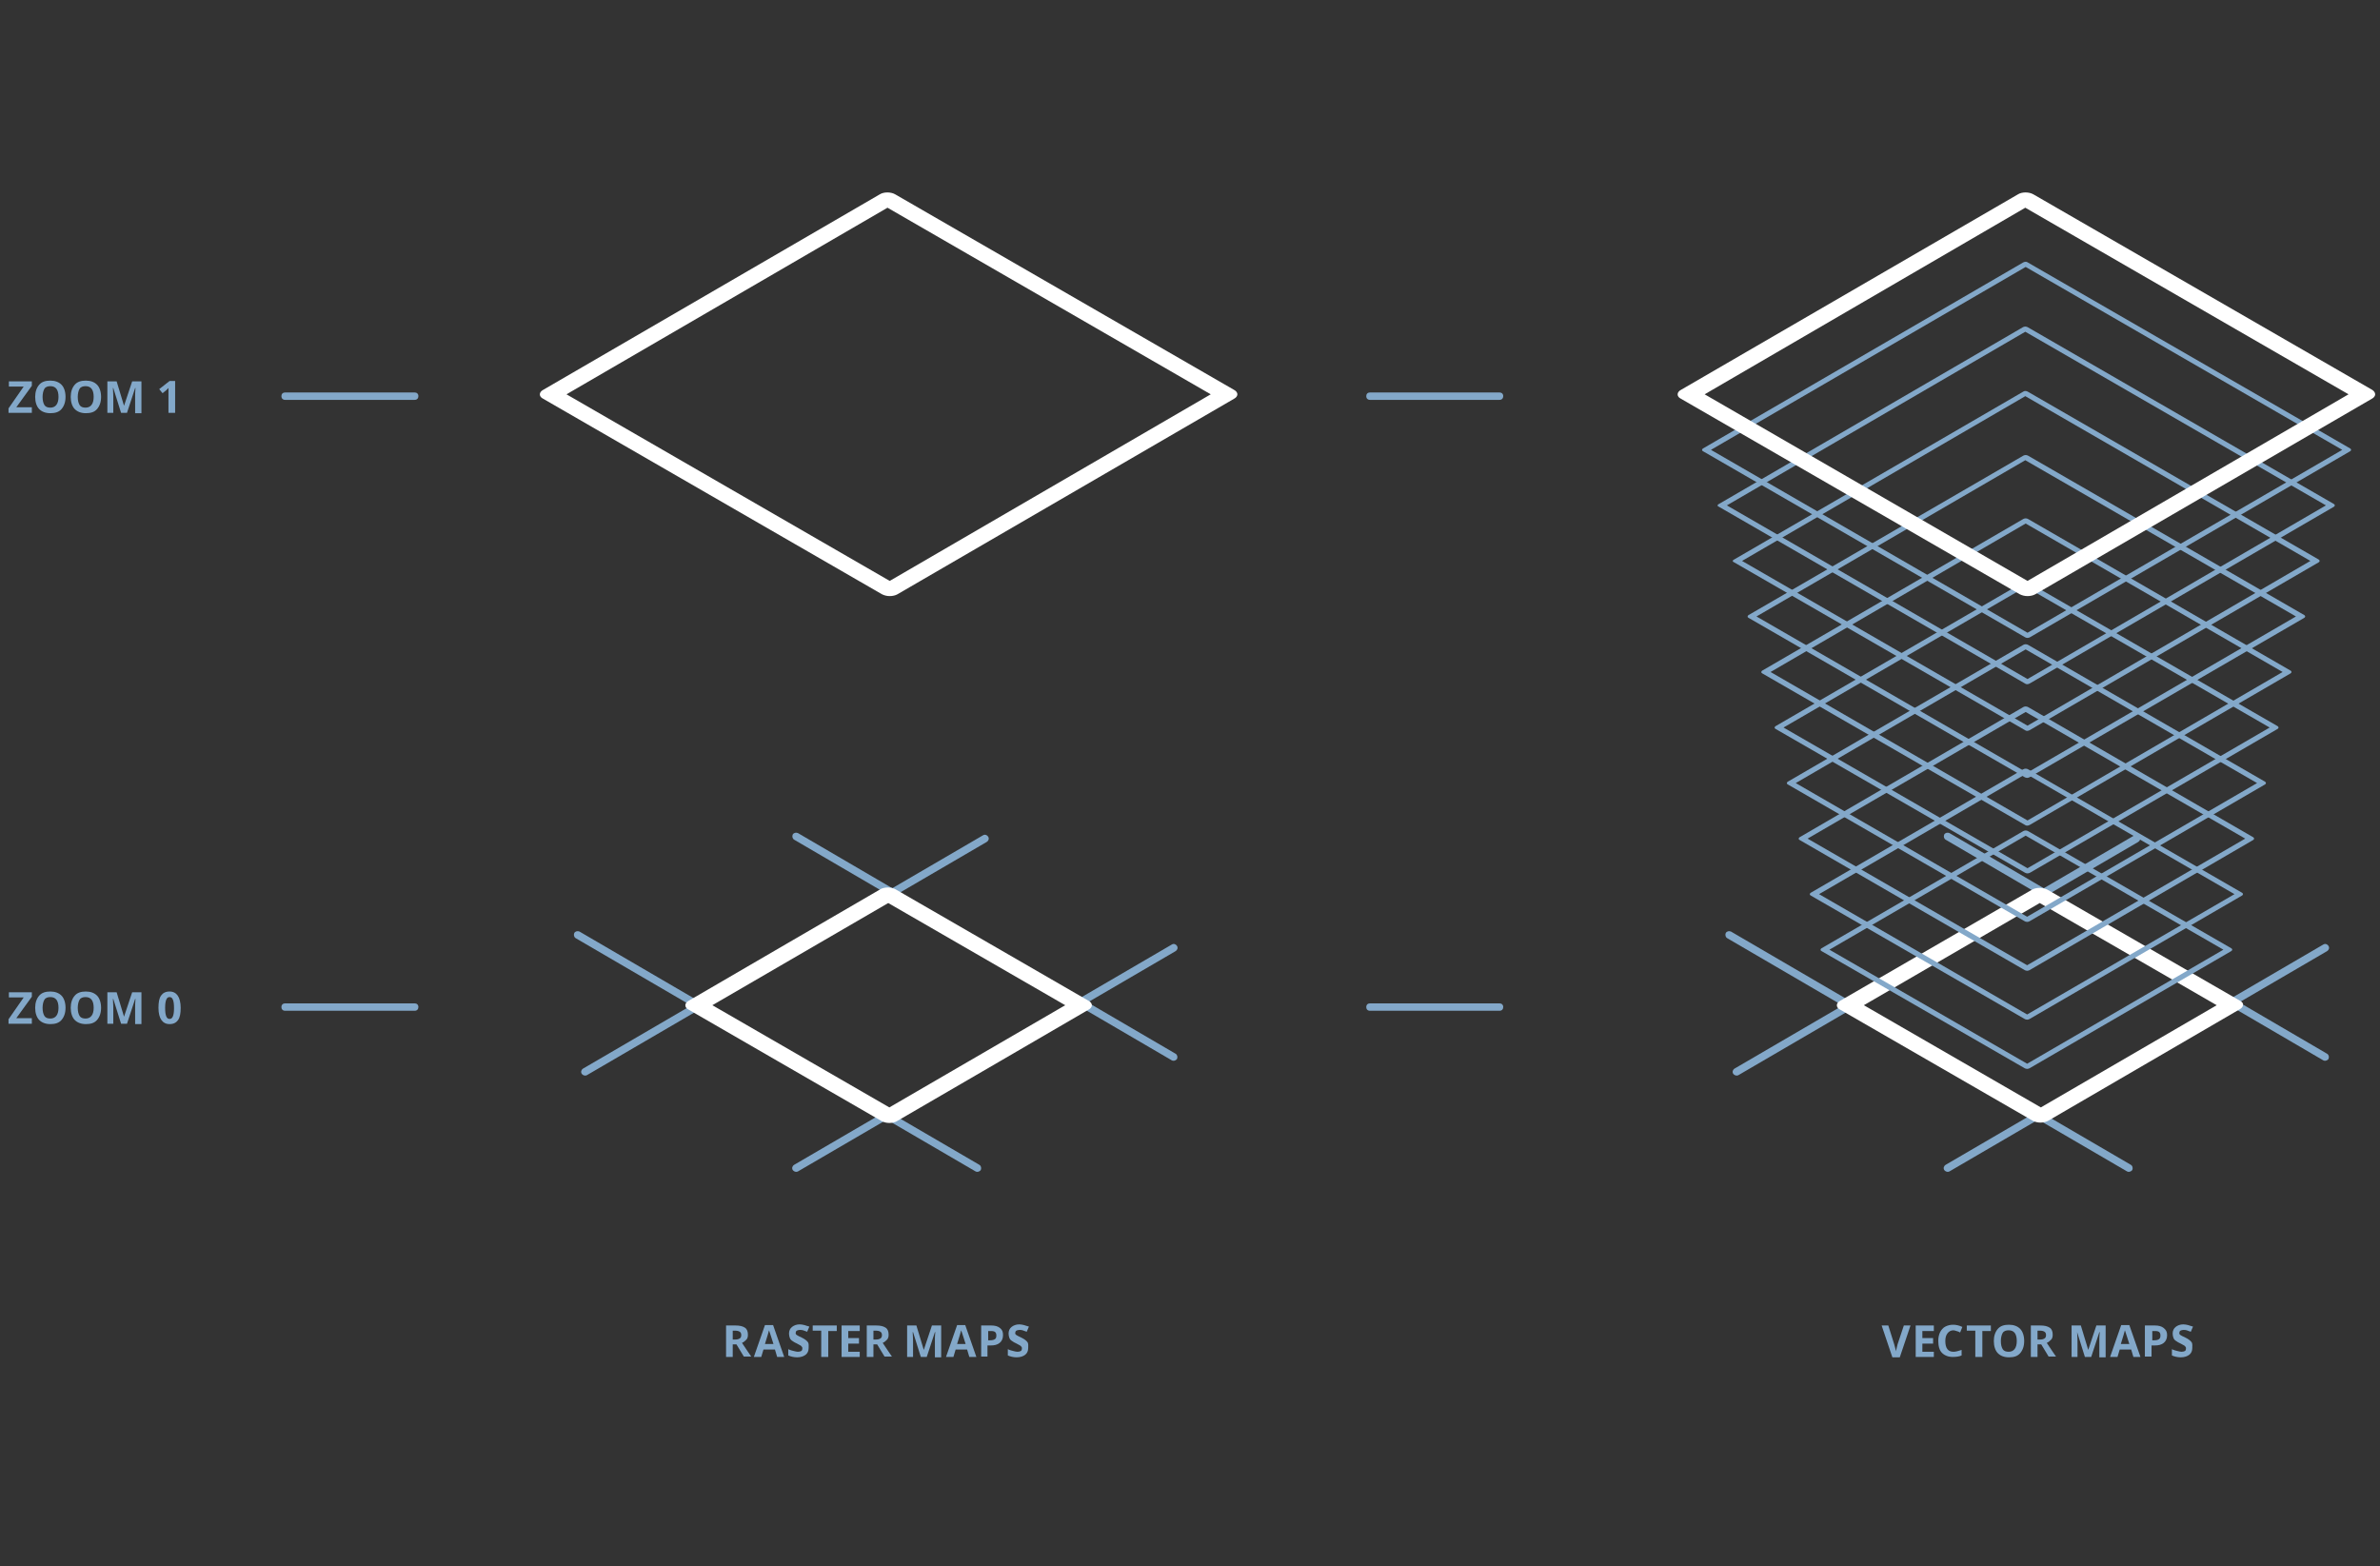 <?xml version="1.0" encoding="utf-8"?>
<!-- Generator: Adobe Illustrator 19.0.0, SVG Export Plug-In . SVG Version: 6.00 Build 0)  -->
<svg version="1.0" id="Layer_1" xmlns="http://www.w3.org/2000/svg" xmlns:xlink="http://www.w3.org/1999/xlink" x="0px" y="0px"
	 width="642.8px" height="423px" viewBox="0 0 642.8 423" enable-background="new 0 0 642.8 423" xml:space="preserve">
<rect x="0" y="0" width="642.8" height="423" fill="#333333" stroke="none"/>
<g id="XMLID_200_">
	<path id="XMLID_215_" fill="#83A8C9" d="M628,286.5c-0.2,0-0.3,0-0.5-0.1l-102-59.6c-0.5-0.3-0.6-0.9-0.4-1.4
		c0.3-0.5,0.9-0.6,1.4-0.4l102,59.6c0.5,0.3,0.6,0.9,0.4,1.4C628.7,286.3,628.3,286.5,628,286.5z"/>
</g>
<g id="XMLID_199_">
	<path id="XMLID_214_" fill="#83A8C9" d="M575,316.5c-0.2,0-0.3,0-0.5-0.1l-108-63c-0.5-0.3-0.6-0.9-0.4-1.4
		c0.3-0.5,0.9-0.6,1.4-0.4l108,63c0.5,0.3,0.6,0.9,0.4,1.4C575.7,316.3,575.3,316.5,575,316.5z"/>
</g>
<g id="XMLID_198_">
	<path id="XMLID_213_" fill="#83A8C9" d="M469,290.5c-0.3,0-0.7-0.2-0.9-0.5c-0.3-0.5-0.1-1.1,0.4-1.4l108-63
		c0.5-0.3,1.1-0.1,1.4,0.4c0.3,0.5,0.1,1.1-0.4,1.4l-108,63C469.3,290.5,469.2,290.5,469,290.5z"/>
</g>
<g id="XMLID_197_">
	<path id="XMLID_212_" fill="#83A8C9" d="M526,316.5c-0.3,0-0.7-0.2-0.9-0.5c-0.3-0.5-0.1-1.1,0.4-1.4l102-59.5
		c0.5-0.3,1.1-0.1,1.4,0.4c0.3,0.5,0.1,1.1-0.4,1.4l-102,59.5C526.3,316.5,526.2,316.5,526,316.5z"/>
</g>
<g id="XMLID_80_">
	<g id="XMLID_79_" enable-background="new    ">
		<defs>
			<polygon id="XMLID_461_" enable-background="new    " points="494.9,271.5 550.8,239 607.1,271.5 551.2,304 			"/>
		</defs>
		<clipPath id="XMLID_307_">
			<use xlink:href="#XMLID_461_"  overflow="visible"/>
		</clipPath>
		<g id="XMLID_89_" clip-path="url(#XMLID_307_)">
			<g id="XMLID_106_">
				<path id="XMLID_196_" fill="#FFFFFF" d="M503.4,271.5l47.5-27.6l47.8,27.6l-47.5,27.6L503.4,271.5 M605,270.3l-52-30
					c-0.6-0.3-1.3-0.5-2.1-0.5c-0.8,0-1.6,0.2-2.1,0.5L497,270.3c-0.6,0.3-0.9,0.8-0.9,1.2c0,0.5,0.3,0.9,0.9,1.2l52,30
					c0.6,0.3,1.3,0.5,2.1,0.5c0.8,0,1.6-0.2,2.1-0.5l51.7-30.1c0.6-0.3,0.9-0.8,0.9-1.2C605.9,271.1,605.6,270.6,605,270.3"/>
			</g>
		</g>
	</g>
</g>
<g id="XMLID_14_">
	<path id="XMLID_210_" fill="#83A8C9" d="M317,286.5c-0.2,0-0.3,0-0.5-0.1l-102-59.6c-0.5-0.3-0.6-0.9-0.4-1.4
		c0.3-0.5,0.9-0.6,1.4-0.4l102,59.6c0.5,0.3,0.6,0.9,0.4,1.4C317.7,286.3,317.3,286.5,317,286.5z"/>
</g>
<g id="XMLID_19_">
	<path id="XMLID_209_" fill="#83A8C9" d="M264,316.5c-0.2,0-0.3,0-0.5-0.1l-108-63c-0.5-0.3-0.6-0.9-0.4-1.4
		c0.3-0.5,0.9-0.6,1.4-0.4l108,63c0.5,0.3,0.6,0.9,0.4,1.4C264.7,316.3,264.3,316.5,264,316.5z"/>
</g>
<g id="XMLID_23_">
	<path id="XMLID_205_" fill="#83A8C9" d="M158,290.5c-0.3,0-0.7-0.2-0.9-0.5c-0.3-0.5-0.1-1.1,0.4-1.4l108-63
		c0.5-0.3,1.1-0.1,1.4,0.4c0.3,0.5,0.1,1.1-0.4,1.4l-108,63C158.3,290.5,158.2,290.5,158,290.5z"/>
</g>
<g id="XMLID_21_">
	<path id="XMLID_202_" fill="#83A8C9" d="M215,316.5c-0.3,0-0.7-0.2-0.9-0.5c-0.3-0.5-0.1-1.1,0.4-1.4l102-59.5
		c0.5-0.3,1.1-0.1,1.4,0.4c0.3,0.5,0.1,1.1-0.4,1.4l-102,59.5C215.3,316.5,215.2,316.5,215,316.5z"/>
</g>
<g id="XMLID_69_">
	<g id="XMLID_8_" enable-background="new    ">
		<defs>
			<polygon id="XMLID_444_" enable-background="new    " points="491.3,256.5 547.1,224.1 603.3,256.5 547.5,289 			"/>
		</defs>
		<clipPath id="XMLID_308_">
			<use xlink:href="#XMLID_444_"  overflow="visible"/>
		</clipPath>
		<g id="XMLID_84_" clip-path="url(#XMLID_308_)">
			<g id="XMLID_101_">
				<path id="XMLID_195_" fill="#83A8C9" d="M494.1,256.5l53-30.8l53.4,30.8l-53,30.8L494.1,256.5 M602.6,256.1l-54.8-31.6
					c-0.2-0.1-0.4-0.2-0.7-0.2c-0.3,0-0.5,0.1-0.7,0.2L492,256.1c-0.2,0.1-0.3,0.3-0.3,0.4c0,0.2,0.1,0.3,0.3,0.4l54.8,31.6
					c0.2,0.1,0.4,0.2,0.7,0.2c0.3,0,0.5-0.1,0.7-0.2l54.4-31.6c0.2-0.1,0.3-0.3,0.3-0.4C602.9,256.4,602.8,256.2,602.6,256.1"/>
			</g>
		</g>
	</g>
</g>
<g id="XMLID_3_">
	<g id="XMLID_10_" enable-background="new    ">
		<defs>
			<polygon id="XMLID_435_" enable-background="new    " points="459.3,121.5 547,70.5 635.4,121.5 547.6,172.5 			"/>
		</defs>
		<clipPath id="XMLID_309_">
			<use xlink:href="#XMLID_435_"  overflow="visible"/>
		</clipPath>
		<g id="XMLID_77_" clip-path="url(#XMLID_309_)">
			<g id="XMLID_96_">
				<path id="XMLID_194_" fill="#83A8C9" d="M462.1,121.5l85-49.4l85.5,49.4l-85,49.4L462.1,121.5 M634.7,121.1l-86.9-50.2
					c-0.2-0.1-0.4-0.2-0.7-0.2c-0.3,0-0.5,0.1-0.7,0.2L460,121.1c-0.2,0.1-0.3,0.3-0.3,0.4c0,0.2,0.1,0.3,0.3,0.4l86.9,50.2
					c0.2,0.1,0.4,0.2,0.7,0.2c0.3,0,0.5-0.1,0.7-0.2l86.4-50.2c0.2-0.1,0.3-0.3,0.3-0.4C635,121.4,634.9,121.2,634.7,121.1"/>
			</g>
		</g>
	</g>
</g>
<g id="XMLID_9_">
	<g id="XMLID_12_" enable-background="new    ">
		<defs>
			<polygon id="XMLID_426_" enable-background="new    " points="463.6,136.5 547,88 631.1,136.5 547.6,185 			"/>
		</defs>
		<clipPath id="XMLID_310_">
			<use xlink:href="#XMLID_426_"  overflow="visible"/>
		</clipPath>
		<g id="XMLID_72_" clip-path="url(#XMLID_310_)">
			<g id="XMLID_91_">
				<path id="XMLID_193_" fill="#83A8C9" d="M466.4,136.5l80.6-46.9l81.2,46.9l-80.6,46.9L466.4,136.5 M630.3,136.1l-82.6-47.7
					c-0.2-0.1-0.4-0.2-0.7-0.2c-0.3,0-0.5,0.1-0.7,0.2l-82.1,47.7c-0.2,0.1-0.3,0.3-0.3,0.4c0,0.2,0.1,0.3,0.3,0.4l82.6,47.7
					c0.2,0.1,0.4,0.2,0.7,0.2c0.3,0,0.5-0.1,0.7-0.2l82.1-47.7c0.2-0.1,0.3-0.3,0.3-0.4C630.6,136.4,630.5,136.2,630.3,136.1"/>
			</g>
		</g>
	</g>
</g>
<g id="XMLID_11_">
	<g id="XMLID_15_" enable-background="new    ">
		<defs>
			<polygon id="XMLID_417_" enable-background="new    " points="467.7,151.5 547.1,105.4 626.9,151.5 547.6,197.6 			"/>
		</defs>
		<clipPath id="XMLID_311_">
			<use xlink:href="#XMLID_417_"  overflow="visible"/>
		</clipPath>
		<g id="XMLID_59_" clip-path="url(#XMLID_311_)">
			<g id="XMLID_85_">
				<path id="XMLID_192_" fill="#83A8C9" d="M470.5,151.5l76.5-44.5l77,44.5L547.6,196L470.5,151.5 M626.2,151.1l-78.5-45.3
					c-0.2-0.1-0.4-0.2-0.7-0.2c-0.3,0-0.5,0.1-0.7,0.2l-78,45.3c-0.2,0.1-0.3,0.3-0.3,0.4c0,0.2,0.1,0.3,0.3,0.4l78.5,45.3
					c0.2,0.1,0.4,0.2,0.7,0.2c0.3,0,0.5-0.1,0.7-0.2l78-45.3c0.2-0.1,0.3-0.3,0.3-0.4C626.5,151.4,626.4,151.2,626.2,151.1"/>
			</g>
		</g>
	</g>
</g>
<g id="XMLID_13_">
	<g id="XMLID_20_" enable-background="new    ">
		<defs>
			<polygon id="XMLID_408_" enable-background="new    " points="471.6,166.5 547.1,122.7 623,166.5 547.6,210.4 			"/>
		</defs>
		<clipPath id="XMLID_312_">
			<use xlink:href="#XMLID_408_"  overflow="visible"/>
		</clipPath>
		<g id="XMLID_57_" clip-path="url(#XMLID_312_)">
			<g id="XMLID_78_">
				<path id="XMLID_191_" fill="#83A8C9" d="M474.4,166.5l72.6-42.2l73.1,42.2l-72.6,42.2L474.4,166.5 M622.3,166.1l-74.5-43
					c-0.2-0.1-0.4-0.2-0.7-0.2c-0.3,0-0.5,0.1-0.7,0.2l-74.1,43c-0.2,0.1-0.3,0.3-0.3,0.4c0,0.2,0.1,0.3,0.3,0.4l74.5,43
					c0.2,0.1,0.4,0.2,0.7,0.2c0.3,0,0.5-0.1,0.7-0.2l74.1-43c0.2-0.1,0.3-0.3,0.3-0.4C622.6,166.4,622.5,166.2,622.3,166.1"/>
			</g>
		</g>
	</g>
</g>
<g id="XMLID_17_">
	<g id="XMLID_24_" enable-background="new    ">
		<defs>
			<polygon id="XMLID_399_" enable-background="new    " points="475.3,181.5 547.1,139.8 619.3,181.5 547.6,223.2 			"/>
		</defs>
		<clipPath id="XMLID_313_">
			<use xlink:href="#XMLID_399_"  overflow="visible"/>
		</clipPath>
		<g id="XMLID_54_" clip-path="url(#XMLID_313_)">
			<g id="XMLID_73_">
				<path id="XMLID_190_" fill="#83A8C9" d="M478.2,181.5l68.9-40.1l69.4,40.1l-68.9,40.1L478.2,181.5 M618.6,181.1l-70.8-40.9
					c-0.2-0.1-0.4-0.2-0.7-0.2c-0.3,0-0.5,0.1-0.7,0.2L476,181.1c-0.2,0.1-0.3,0.3-0.3,0.4c0,0.2,0.1,0.3,0.3,0.4l70.8,40.9
					c0.2,0.1,0.4,0.2,0.7,0.2c0.3,0,0.5-0.1,0.7-0.2l70.4-40.9c0.2-0.1,0.3-0.3,0.3-0.4C618.9,181.4,618.8,181.2,618.6,181.1"/>
			</g>
		</g>
	</g>
</g>
<g id="XMLID_22_">
	<g id="XMLID_42_" enable-background="new    ">
		<defs>
			<polygon id="XMLID_390_" enable-background="new    " points="478.9,196.5 547.1,156.9 615.8,196.5 547.5,236.2 			"/>
		</defs>
		<clipPath id="XMLID_314_">
			<use xlink:href="#XMLID_390_"  overflow="visible"/>
		</clipPath>
		<g id="XMLID_51_" clip-path="url(#XMLID_314_)">
			<g id="XMLID_67_">
				<path id="XMLID_189_" fill="#83A8C9" d="M481.7,196.5l65.4-38l65.9,38l-65.4,38L481.7,196.5 M615.1,196.1l-67.3-38.8
					c-0.2-0.1-0.4-0.2-0.7-0.2c-0.3,0-0.5,0.1-0.7,0.2l-66.8,38.8c-0.2,0.1-0.3,0.3-0.3,0.4c0,0.2,0.1,0.3,0.3,0.4l67.3,38.8
					c0.2,0.1,0.4,0.2,0.7,0.2c0.3,0,0.5-0.1,0.7-0.2l66.8-38.8c0.2-0.1,0.3-0.3,0.3-0.4C615.4,196.4,615.3,196.2,615.1,196.1"/>
			</g>
		</g>
	</g>
</g>
<g id="XMLID_28_">
	<g id="XMLID_45_" enable-background="new    ">
		<defs>
			<polygon id="XMLID_381_" enable-background="new    " points="482.2,211.5 547.1,173.8 612.4,211.5 547.5,249.2 			"/>
		</defs>
		<clipPath id="XMLID_315_">
			<use xlink:href="#XMLID_381_"  overflow="visible"/>
		</clipPath>
		<g id="XMLID_47_" clip-path="url(#XMLID_315_)">
			<g id="XMLID_63_">
				<path id="XMLID_188_" fill="#83A8C9" d="M485,211.5l62.1-36.1l62.5,36.1l-62.1,36.1L485,211.5 M611.7,211.1l-63.9-36.9
					c-0.2-0.1-0.4-0.2-0.7-0.2c-0.3,0-0.5,0.1-0.7,0.2l-63.5,36.9c-0.2,0.1-0.3,0.3-0.3,0.4c0,0.2,0.1,0.3,0.3,0.4l63.9,36.9
					c0.2,0.1,0.4,0.2,0.7,0.2c0.3,0,0.5-0.1,0.7-0.2l63.5-36.9c0.2-0.1,0.3-0.3,0.3-0.4C612,211.4,611.9,211.2,611.7,211.1"/>
			</g>
		</g>
	</g>
</g>
<g id="XMLID_43_">
	<g id="XMLID_36_" enable-background="new    ">
		<defs>
			<polygon id="XMLID_372_" enable-background="new    " points="485.4,226.5 547.1,190.6 609.3,226.5 547.5,262.4 			"/>
		</defs>
		<clipPath id="XMLID_316_">
			<use xlink:href="#XMLID_372_"  overflow="visible"/>
		</clipPath>
		<g id="XMLID_41_" clip-path="url(#XMLID_316_)">
			<g id="XMLID_58_">
				<path id="XMLID_187_" fill="#83A8C9" d="M488.2,226.5l58.9-34.2l59.3,34.2l-58.9,34.2L488.2,226.5 M608.5,226.1l-60.7-35.1
					c-0.2-0.1-0.4-0.2-0.7-0.2c-0.3,0-0.5,0.1-0.7,0.2l-60.3,35.1c-0.2,0.1-0.3,0.3-0.3,0.4c0,0.2,0.1,0.3,0.3,0.4l60.7,35.1
					c0.2,0.1,0.4,0.2,0.7,0.2c0.3,0,0.5-0.1,0.7-0.2l60.3-35.1c0.2-0.1,0.3-0.3,0.3-0.4C608.8,226.4,608.7,226.2,608.5,226.1"/>
			</g>
		</g>
	</g>
</g>
<g id="XMLID_52_">
	<g id="XMLID_7_" enable-background="new    ">
		<defs>
			<polygon id="XMLID_363_" enable-background="new    " points="488.4,241.5 547.1,207.4 606.2,241.5 547.5,275.6 			"/>
		</defs>
		<clipPath id="XMLID_317_">
			<use xlink:href="#XMLID_363_"  overflow="visible"/>
		</clipPath>
		<g id="XMLID_31_" clip-path="url(#XMLID_317_)">
			<g id="XMLID_50_">
				<path id="XMLID_186_" fill="#83A8C9" d="M491.3,241.5l55.9-32.5l56.3,32.5L547.5,274L491.3,241.5 M605.5,241.1l-57.7-33.3
					c-0.2-0.1-0.4-0.2-0.7-0.2c-0.3,0-0.5,0.1-0.7,0.2l-57.3,33.3c-0.2,0.1-0.3,0.3-0.3,0.4c0,0.2,0.1,0.3,0.3,0.4l57.7,33.3
					c0.2,0.1,0.4,0.2,0.7,0.2c0.3,0,0.5-0.1,0.7-0.2l57.3-33.3c0.2-0.1,0.3-0.3,0.3-0.4C605.8,241.4,605.7,241.2,605.5,241.1"/>
			</g>
		</g>
	</g>
</g>
<g id="XMLID_6_">
	<g id="XMLID_26_" enable-background="new    ">
		<defs>
			<polygon id="XMLID_354_" enable-background="new    " points="451.9,106.5 547,51.2 642.8,106.5 547.6,161.8 			"/>
		</defs>
		<clipPath id="XMLID_318_">
			<use xlink:href="#XMLID_354_"  overflow="visible"/>
		</clipPath>
		<g id="XMLID_27_" clip-path="url(#XMLID_318_)">
			<g id="XMLID_44_">
				<path id="XMLID_185_" fill="#FFFFFF" d="M460.4,106.5L547,56.1l87.3,50.4l-86.7,50.4L460.4,106.5 M640.7,105.3l-91.5-52.8
					c-1.2-0.7-3.1-0.7-4.2,0L454,105.3c-0.6,0.3-0.9,0.8-0.9,1.2c0,0.5,0.3,0.9,0.9,1.2l91.5,52.8c0.6,0.3,1.3,0.5,2.1,0.5
					c0.8,0,1.6-0.2,2.1-0.5l90.9-52.8c0.6-0.3,0.9-0.8,0.9-1.2C641.5,106.1,641.2,105.6,640.7,105.3"/>
			</g>
		</g>
	</g>
</g>
<g id="XMLID_30_">
	<g id="XMLID_5_" enable-background="new    ">
		<defs>
			<polygon id="XMLID_345_" enable-background="new    " points="183.9,271.5 239.8,239 296.1,271.5 240.2,304 			"/>
		</defs>
		<clipPath id="XMLID_319_">
			<use xlink:href="#XMLID_345_"  overflow="visible"/>
		</clipPath>
		<g id="XMLID_25_" clip-path="url(#XMLID_319_)">
			<g id="XMLID_37_">
				<path id="XMLID_184_" fill="#FFFFFF" d="M192.4,271.5l47.5-27.6l47.8,27.6l-47.5,27.6L192.4,271.5 M294,270.3l-52.1-30.1
					c-0.6-0.3-1.3-0.5-2.1-0.5c-0.8,0-1.6,0.2-2.1,0.5L186,270.3c-0.6,0.3-0.9,0.8-0.9,1.2c0,0.5,0.3,0.9,0.9,1.2l52.1,30.1
					c0.6,0.3,1.3,0.5,2.1,0.5c0.8,0,1.6-0.2,2.1-0.5l51.7-30.1c0.6-0.3,0.9-0.8,0.9-1.2C294.9,271.1,294.6,270.6,294,270.3"/>
			</g>
		</g>
	</g>
</g>
<g id="XMLID_4_">
	<g id="XMLID_16_" enable-background="new    ">
		<defs>
			<polygon id="XMLID_336_" enable-background="new    " points="144.5,106.5 239.7,51.2 335.5,106.5 240.3,161.8 			"/>
		</defs>
		<clipPath id="XMLID_320_">
			<use xlink:href="#XMLID_336_"  overflow="visible"/>
		</clipPath>
		<g id="XMLID_18_" clip-path="url(#XMLID_320_)">
			<g id="XMLID_32_">
				<path id="XMLID_2_" fill="#FFFFFF" d="M153,106.5l86.7-50.4l87.3,50.4l-86.7,50.4L153,106.5 M333.3,105.3l-91.5-52.8
					c-1.2-0.7-3.1-0.7-4.2,0l-90.9,52.8c-0.6,0.3-0.9,0.8-0.9,1.2c0,0.5,0.3,0.9,0.9,1.2l91.5,52.8c0.6,0.3,1.3,0.5,2.1,0.5
					c0.8,0,1.6-0.2,2.1-0.5l90.9-52.8c0.6-0.3,0.9-0.8,0.9-1.2C334.2,106.1,333.9,105.6,333.3,105.3"/>
			</g>
		</g>
	</g>
</g>
<g id="XMLID_1_">
	<path id="XMLID_172_" fill="#83A8C9" d="M8.7,111.5H2.3v-1.2l4.1-5.9h-4V103h6.2v1.2L4.4,110h4.2V111.5z"/>
	<path id="XMLID_174_" fill="#83A8C9" d="M17.7,107.2c0,1.4-0.4,2.5-1.1,3.3s-1.7,1.1-3,1.1s-2.3-0.4-3-1.1s-1.1-1.9-1.1-3.3
		s0.4-2.5,1.1-3.3s1.7-1.1,3-1.1s2.3,0.4,3,1.1S17.7,105.8,17.7,107.2z M11.5,107.2c0,1,0.2,1.7,0.5,2.2s0.9,0.7,1.6,0.7
		c1.4,0,2.2-1,2.2-2.9c0-1.9-0.7-2.9-2.2-2.9c-0.7,0-1.3,0.2-1.6,0.7S11.5,106.3,11.5,107.2z"/>
	<path id="XMLID_177_" fill="#83A8C9" d="M27.3,107.2c0,1.4-0.4,2.5-1.1,3.3s-1.7,1.1-3,1.1s-2.3-0.4-3-1.1s-1.1-1.9-1.1-3.3
		s0.4-2.5,1.1-3.3s1.7-1.1,3-1.1s2.3,0.4,3,1.1S27.3,105.8,27.3,107.2z M21,107.2c0,1,0.2,1.7,0.5,2.2s0.9,0.7,1.6,0.7
		c1.4,0,2.2-1,2.2-2.9c0-1.9-0.7-2.9-2.2-2.9c-0.7,0-1.3,0.2-1.6,0.7S21,106.3,21,107.2z"/>
	<path id="XMLID_180_" fill="#83A8C9" d="M32.7,111.5l-2.1-6.7h-0.1c0.1,1.4,0.1,2.3,0.1,2.7v4H29V103h2.5l2,6.6h0l2.2-6.6h2.5v8.6
		h-1.7v-4.1c0-0.2,0-0.4,0-0.7s0-0.9,0.1-2h-0.1l-2.2,6.7H32.7z"/>
	<path id="XMLID_182_" fill="#83A8C9" d="M47.3,111.5h-1.8v-5l0-0.8l0-0.9c-0.3,0.3-0.5,0.5-0.6,0.6l-1,0.8l-0.9-1.1l2.8-2.2h1.5
		V111.5z"/>
</g>
<g id="XMLID_207_">
	<path id="XMLID_147_" fill="#83A8C9" d="M197.9,363.2v3.3h-1.8V358h2.5c1.2,0,2,0.2,2.6,0.6s0.8,1.1,0.8,1.9c0,0.5-0.1,1-0.4,1.3
		s-0.7,0.7-1.2,0.9c1.3,1.9,2.1,3.2,2.5,3.7h-2l-2-3.3H197.9z M197.9,361.8h0.6c0.6,0,1-0.1,1.3-0.3s0.4-0.5,0.4-0.9
		c0-0.4-0.1-0.7-0.4-0.9s-0.7-0.3-1.3-0.3h-0.6V361.8z"/>
	<path id="XMLID_150_" fill="#83A8C9" d="M209.9,366.5l-0.6-2h-3.1l-0.6,2h-2l3-8.6h2.2l3,8.6H209.9z M208.9,363
		c-0.6-1.8-0.9-2.9-1-3.1s-0.1-0.4-0.2-0.6c-0.1,0.5-0.5,1.7-1.1,3.7H208.9z"/>
	<path id="XMLID_153_" fill="#83A8C9" d="M218.4,364.1c0,0.8-0.3,1.4-0.8,1.8s-1.3,0.7-2.3,0.7c-0.9,0-1.7-0.2-2.4-0.5v-1.7
		c0.6,0.3,1.1,0.4,1.5,0.5s0.8,0.2,1.1,0.2c0.4,0,0.7-0.1,0.9-0.2s0.3-0.4,0.3-0.7c0-0.2,0-0.3-0.1-0.4s-0.2-0.3-0.4-0.4
		s-0.6-0.3-1.1-0.6c-0.5-0.2-0.9-0.5-1.2-0.7s-0.5-0.5-0.6-0.8s-0.2-0.7-0.2-1.1c0-0.8,0.3-1.4,0.8-1.8s1.2-0.7,2.1-0.7
		c0.4,0,0.9,0.1,1.3,0.2s0.8,0.3,1.3,0.4l-0.6,1.4c-0.5-0.2-0.8-0.3-1.1-0.4s-0.6-0.1-0.9-0.1c-0.3,0-0.6,0.1-0.8,0.2
		s-0.3,0.4-0.3,0.6c0,0.2,0,0.3,0.1,0.4s0.2,0.2,0.4,0.3s0.5,0.3,1.2,0.6c0.8,0.4,1.3,0.8,1.6,1.2S218.4,363.6,218.4,364.1z"/>
	<path id="XMLID_155_" fill="#83A8C9" d="M223.6,366.5h-1.8v-7.1h-2.3V358h6.5v1.5h-2.3V366.5z"/>
	<path id="XMLID_157_" fill="#83A8C9" d="M232.2,366.5h-4.9V358h4.9v1.5h-3.1v1.9h2.9v1.5h-2.9v2.2h3.1V366.5z"/>
	<path id="XMLID_159_" fill="#83A8C9" d="M235.9,363.2v3.3h-1.8V358h2.5c1.2,0,2,0.2,2.6,0.6s0.8,1.1,0.8,1.9c0,0.5-0.1,1-0.4,1.3
		s-0.7,0.7-1.2,0.9c1.3,1.9,2.1,3.2,2.5,3.7h-2l-2-3.3H235.9z M235.9,361.8h0.6c0.6,0,1-0.1,1.3-0.3s0.4-0.5,0.4-0.9
		c0-0.4-0.1-0.7-0.4-0.9s-0.7-0.3-1.3-0.3h-0.6V361.8z"/>
	<path id="XMLID_162_" fill="#83A8C9" d="M248.7,366.5l-2.1-6.7h-0.1c0.1,1.4,0.1,2.3,0.1,2.7v4h-1.6V358h2.5l2,6.6h0l2.2-6.6h2.5
		v8.6h-1.7v-4.1c0-0.2,0-0.4,0-0.7s0-0.9,0.1-2h-0.1l-2.2,6.7H248.7z"/>
	<path id="XMLID_164_" fill="#83A8C9" d="M261.8,366.5l-0.6-2h-3.1l-0.6,2h-2l3-8.6h2.2l3,8.6H261.8z M260.8,363
		c-0.6-1.8-0.9-2.9-1-3.1s-0.1-0.4-0.2-0.6c-0.1,0.5-0.5,1.7-1.1,3.7H260.8z"/>
	<path id="XMLID_167_" fill="#83A8C9" d="M270.9,360.6c0,0.9-0.3,1.6-0.9,2.1s-1.4,0.7-2.5,0.7h-0.8v3H265V358h2.7
		c1,0,1.8,0.2,2.4,0.7S270.9,359.7,270.9,360.6z M266.8,362h0.6c0.6,0,1-0.1,1.3-0.3s0.4-0.5,0.4-1c0-0.4-0.1-0.7-0.3-0.9
		s-0.6-0.3-1.1-0.3h-0.8V362z"/>
	<path id="XMLID_170_" fill="#83A8C9" d="M277.7,364.1c0,0.8-0.3,1.4-0.8,1.8s-1.3,0.7-2.3,0.7c-0.9,0-1.7-0.2-2.4-0.5v-1.7
		c0.6,0.3,1.1,0.4,1.5,0.5s0.8,0.2,1.1,0.2c0.4,0,0.7-0.1,0.9-0.2s0.3-0.4,0.3-0.7c0-0.2,0-0.3-0.1-0.4s-0.2-0.3-0.4-0.4
		s-0.6-0.3-1.1-0.6c-0.5-0.2-0.9-0.5-1.2-0.7s-0.5-0.5-0.6-0.8s-0.2-0.7-0.2-1.1c0-0.8,0.3-1.4,0.8-1.8s1.2-0.7,2.1-0.7
		c0.4,0,0.9,0.1,1.3,0.2s0.8,0.3,1.3,0.4l-0.6,1.4c-0.5-0.2-0.8-0.3-1.1-0.4s-0.6-0.1-0.9-0.1c-0.3,0-0.6,0.1-0.8,0.2
		s-0.3,0.4-0.3,0.6c0,0.2,0,0.3,0.1,0.4s0.2,0.2,0.4,0.3s0.5,0.3,1.2,0.6c0.8,0.4,1.3,0.8,1.6,1.2S277.7,363.6,277.7,364.1z"/>
</g>
<g id="XMLID_208_">
	<path id="XMLID_123_" fill="#83A8C9" d="M514.2,358h1.8l-2.9,8.6h-2l-2.9-8.6h1.8l1.6,5.1c0.1,0.3,0.2,0.7,0.3,1.1s0.2,0.7,0.2,0.8
		c0-0.4,0.2-1,0.4-1.9L514.2,358z"/>
	<path id="XMLID_125_" fill="#83A8C9" d="M522.3,366.5h-4.9V358h4.9v1.5h-3.1v1.9h2.9v1.5h-2.9v2.2h3.1V366.5z"/>
	<path id="XMLID_127_" fill="#83A8C9" d="M527.6,359.3c-0.7,0-1.2,0.3-1.6,0.8s-0.6,1.2-0.6,2.1c0,1.9,0.7,2.9,2.2,2.9
		c0.6,0,1.3-0.2,2.2-0.5v1.5c-0.7,0.3-1.5,0.4-2.4,0.4c-1.2,0-2.2-0.4-2.9-1.1s-1-1.8-1-3.3c0-0.9,0.2-1.7,0.5-2.3s0.8-1.2,1.4-1.5
		s1.3-0.5,2.1-0.5c0.8,0,1.7,0.2,2.5,0.6l-0.6,1.5c-0.3-0.2-0.6-0.3-1-0.4S527.9,359.3,527.6,359.3z"/>
	<path id="XMLID_129_" fill="#83A8C9" d="M535.3,366.5h-1.8v-7.1h-2.3V358h6.5v1.5h-2.3V366.5z"/>
	<path id="XMLID_131_" fill="#83A8C9" d="M546.7,362.2c0,1.4-0.4,2.5-1.1,3.3s-1.7,1.1-3,1.1s-2.3-0.4-3-1.1s-1.1-1.9-1.1-3.3
		s0.4-2.5,1.1-3.3s1.7-1.1,3-1.1s2.3,0.4,3,1.1S546.7,360.8,546.7,362.2z M540.4,362.2c0,1,0.2,1.7,0.5,2.2s0.9,0.7,1.6,0.7
		c1.4,0,2.2-1,2.2-2.9c0-1.9-0.7-2.9-2.2-2.9c-0.7,0-1.3,0.2-1.6,0.7S540.4,361.3,540.4,362.2z"/>
	<path id="XMLID_134_" fill="#83A8C9" d="M550.3,363.2v3.3h-1.8V358h2.5c1.2,0,2,0.2,2.6,0.6s0.8,1.1,0.8,1.9c0,0.5-0.1,1-0.4,1.3
		s-0.7,0.7-1.2,0.9c1.3,1.9,2.1,3.2,2.5,3.7h-2l-2-3.3H550.3z M550.3,361.8h0.6c0.6,0,1-0.1,1.3-0.3s0.4-0.5,0.4-0.9
		c0-0.4-0.1-0.7-0.4-0.9s-0.7-0.3-1.3-0.3h-0.6V361.8z"/>
	<path id="XMLID_137_" fill="#83A8C9" d="M563.1,366.5l-2.1-6.7H561c0.1,1.4,0.1,2.3,0.1,2.7v4h-1.6V358h2.5l2,6.6h0l2.2-6.6h2.5
		v8.6h-1.7v-4.1c0-0.2,0-0.4,0-0.7s0-0.9,0.1-2H567l-2.2,6.7H563.1z"/>
	<path id="XMLID_139_" fill="#83A8C9" d="M576.2,366.5l-0.6-2h-3.1l-0.6,2h-2l3-8.6h2.2l3,8.6H576.2z M575.1,363
		c-0.6-1.8-0.9-2.9-1-3.1s-0.1-0.4-0.2-0.6c-0.1,0.5-0.5,1.7-1.1,3.7H575.1z"/>
	<path id="XMLID_142_" fill="#83A8C9" d="M585.3,360.6c0,0.9-0.3,1.6-0.9,2.1s-1.4,0.7-2.5,0.7h-0.8v3h-1.8V358h2.7
		c1,0,1.8,0.2,2.4,0.7S585.3,359.7,585.3,360.6z M581.2,362h0.6c0.6,0,1-0.1,1.3-0.3s0.4-0.5,0.4-1c0-0.4-0.1-0.7-0.3-0.9
		s-0.6-0.3-1.1-0.3h-0.8V362z"/>
	<path id="XMLID_145_" fill="#83A8C9" d="M592.1,364.1c0,0.8-0.3,1.4-0.8,1.8s-1.3,0.7-2.3,0.7c-0.9,0-1.7-0.2-2.4-0.5v-1.7
		c0.6,0.3,1.1,0.4,1.5,0.5s0.8,0.2,1.1,0.2c0.4,0,0.7-0.1,0.9-0.2s0.3-0.4,0.3-0.7c0-0.2,0-0.3-0.1-0.4s-0.2-0.3-0.4-0.4
		s-0.6-0.3-1.1-0.6c-0.5-0.2-0.9-0.5-1.2-0.7s-0.5-0.5-0.6-0.8s-0.2-0.7-0.2-1.1c0-0.8,0.3-1.4,0.8-1.8s1.2-0.7,2.1-0.7
		c0.4,0,0.9,0.1,1.3,0.2s0.8,0.3,1.3,0.4l-0.6,1.4c-0.5-0.2-0.8-0.3-1.1-0.4s-0.6-0.1-0.9-0.1c-0.3,0-0.6,0.1-0.8,0.2
		s-0.3,0.4-0.3,0.6c0,0.2,0,0.3,0.1,0.4s0.2,0.2,0.4,0.3s0.5,0.3,1.2,0.6c0.8,0.4,1.3,0.8,1.6,1.2S592.1,363.6,592.1,364.1z"/>
</g>
<g id="XMLID_201_">
	<path id="XMLID_110_" fill="#83A8C9" d="M8.7,276.5H2.3v-1.2l4.1-5.9h-4V268h6.2v1.2L4.4,275h4.2V276.5z"/>
	<path id="XMLID_112_" fill="#83A8C9" d="M17.7,272.2c0,1.4-0.4,2.5-1.1,3.3s-1.7,1.1-3,1.1s-2.3-0.4-3-1.1s-1.1-1.9-1.1-3.3
		s0.4-2.5,1.1-3.3s1.7-1.1,3-1.1s2.3,0.4,3,1.1S17.7,270.8,17.7,272.2z M11.5,272.2c0,1,0.2,1.7,0.5,2.2s0.9,0.7,1.6,0.7
		c1.4,0,2.2-1,2.2-2.9c0-1.9-0.7-2.9-2.2-2.9c-0.7,0-1.3,0.2-1.6,0.7S11.5,271.3,11.5,272.2z"/>
	<path id="XMLID_115_" fill="#83A8C9" d="M27.3,272.2c0,1.4-0.4,2.5-1.1,3.3s-1.7,1.1-3,1.1s-2.3-0.4-3-1.1s-1.1-1.9-1.1-3.3
		s0.4-2.5,1.1-3.3s1.7-1.1,3-1.1s2.3,0.4,3,1.1S27.3,270.8,27.3,272.2z M21,272.2c0,1,0.2,1.7,0.5,2.2s0.9,0.7,1.6,0.7
		c1.4,0,2.2-1,2.2-2.9c0-1.9-0.7-2.9-2.2-2.9c-0.7,0-1.3,0.2-1.6,0.7S21,271.3,21,272.2z"/>
	<path id="XMLID_118_" fill="#83A8C9" d="M32.7,276.5l-2.1-6.7h-0.1c0.1,1.4,0.1,2.3,0.1,2.7v4H29V268h2.5l2,6.6h0l2.2-6.6h2.5v8.6
		h-1.7v-4.1c0-0.2,0-0.4,0-0.7s0-0.9,0.1-2h-0.1l-2.2,6.7H32.7z"/>
	<path id="XMLID_120_" fill="#83A8C9" d="M48.8,272.2c0,1.5-0.2,2.6-0.7,3.3s-1.2,1.1-2.3,1.1c-1,0-1.7-0.4-2.2-1.1
		s-0.8-1.8-0.8-3.3c0-1.5,0.2-2.6,0.7-3.3s1.2-1.1,2.3-1.1c1,0,1.7,0.4,2.2,1.1S48.8,270.8,48.8,272.2z M44.6,272.2
		c0,1.1,0.1,1.8,0.3,2.3s0.5,0.7,0.9,0.7c0.4,0,0.7-0.2,0.9-0.7s0.3-1.2,0.3-2.2c0-1.1-0.1-1.8-0.3-2.3s-0.5-0.7-0.9-0.7
		c-0.4,0-0.7,0.2-0.9,0.7S44.6,271.2,44.6,272.2z"/>
</g>
<g id="XMLID_29_">
	<path id="XMLID_105_" fill="#83A8C9" d="M112,108H77c-0.6,0-1-0.4-1-1s0.4-1,1-1h35c0.6,0,1,0.4,1,1S112.6,108,112,108z"/>
</g>
<g id="XMLID_203_">
	<path id="XMLID_100_" fill="#83A8C9" d="M405,108h-35c-0.6,0-1-0.4-1-1s0.4-1,1-1h35c0.6,0,1,0.4,1,1S405.6,108,405,108z"/>
</g>
<g id="XMLID_206_">
	<path id="XMLID_95_" fill="#83A8C9" d="M112,273H77c-0.6,0-1-0.4-1-1s0.4-1,1-1h35c0.6,0,1,0.4,1,1S112.6,273,112,273z"/>
</g>
<g id="XMLID_204_">
	<path id="XMLID_90_" fill="#83A8C9" d="M405,273h-35c-0.6,0-1-0.4-1-1s0.4-1,1-1h35c0.6,0,1,0.4,1,1S405.6,273,405,273z"/>
</g>
</svg>
